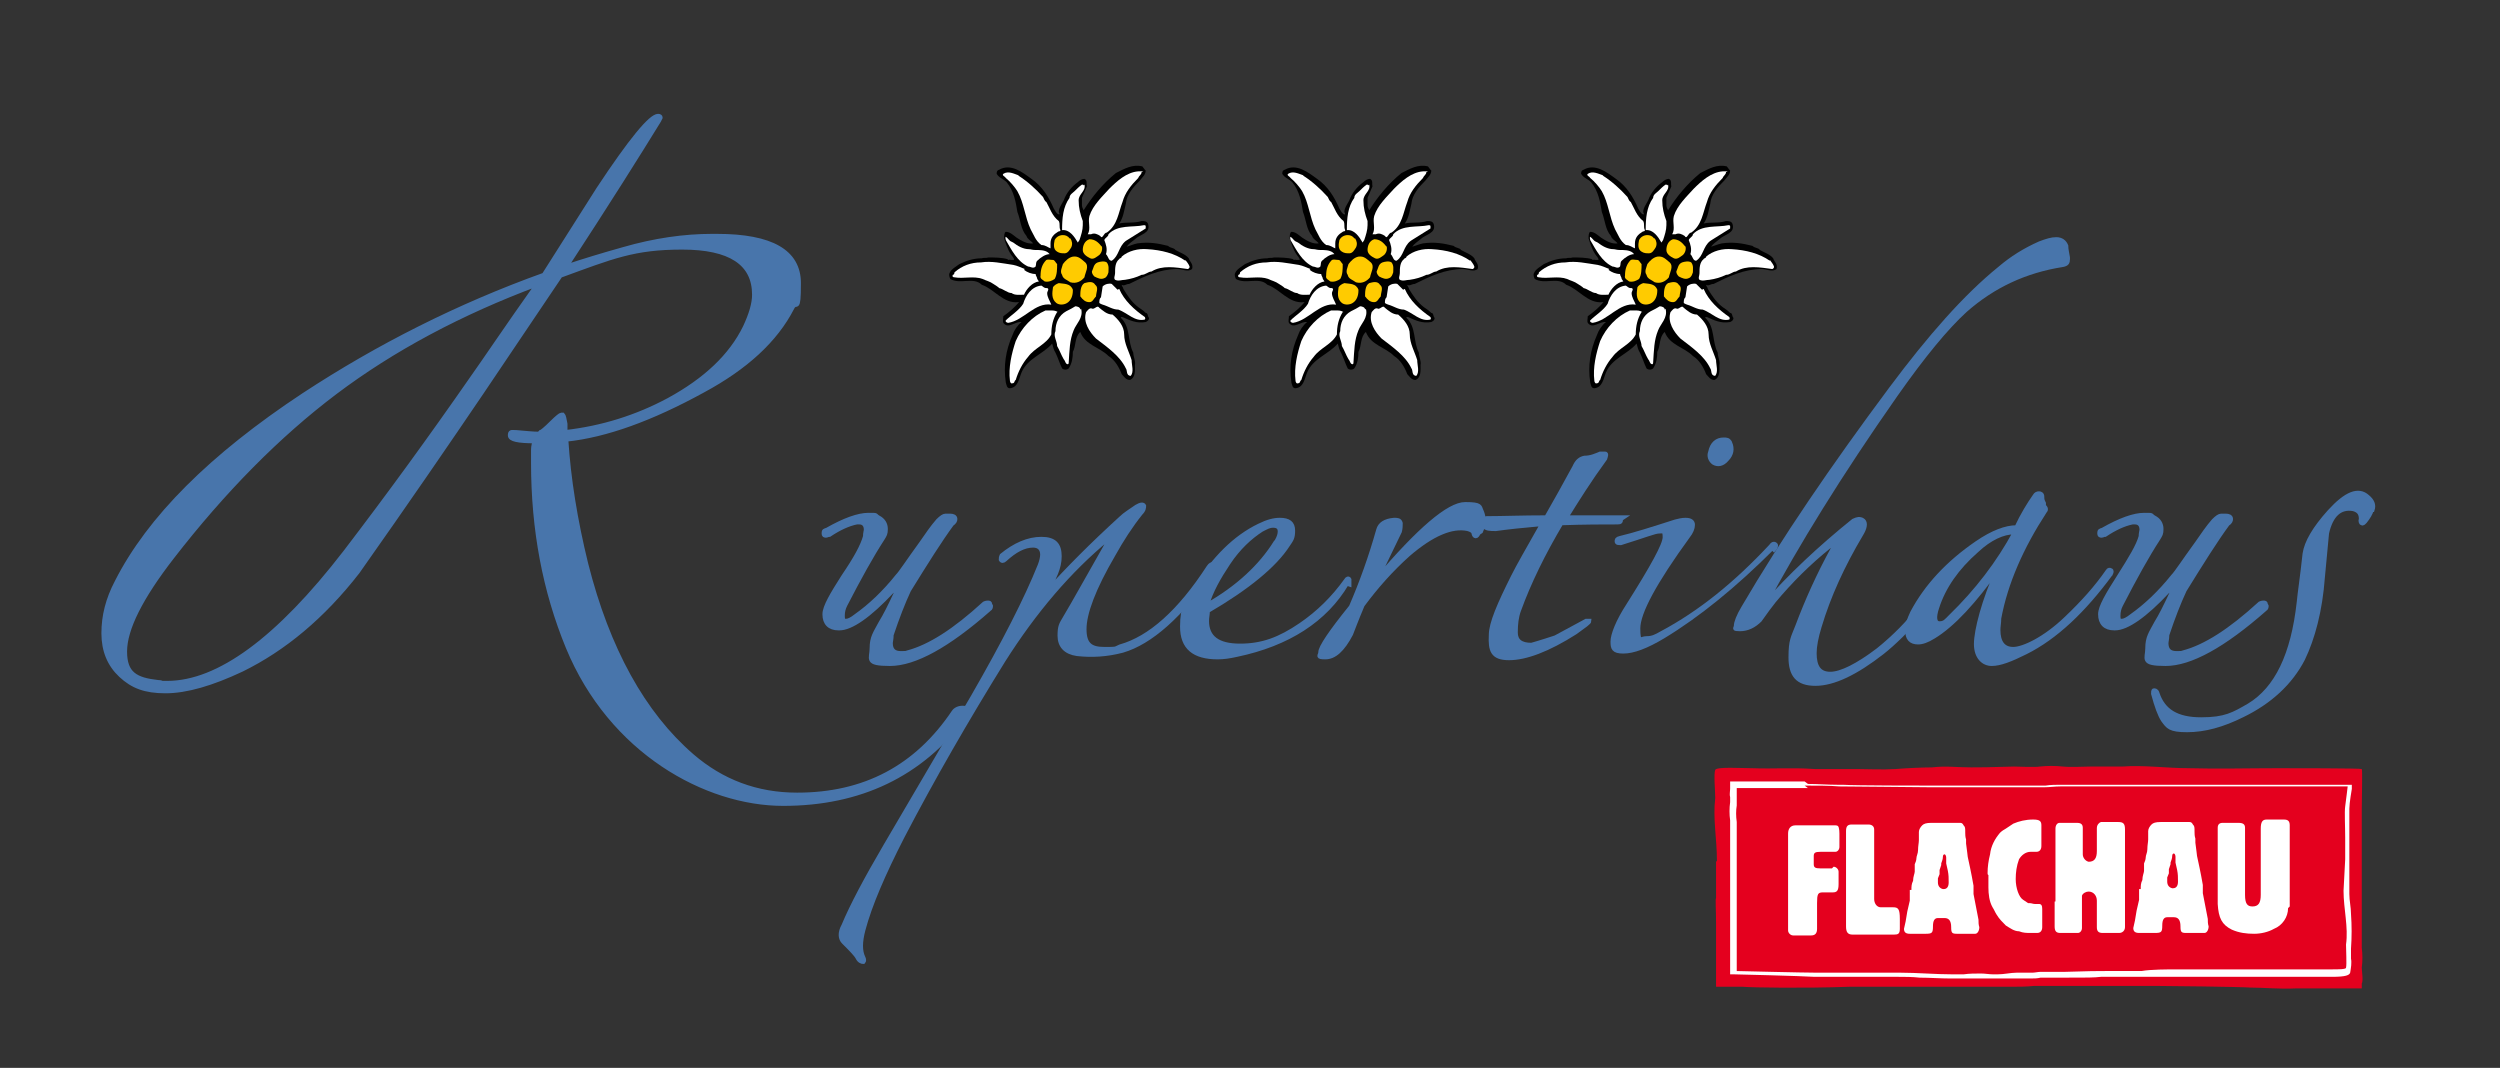 <?xml version="1.0" encoding="UTF-8"?>
<svg id="Ebene_1" data-name="Ebene 1" xmlns="http://www.w3.org/2000/svg" version="1.1" viewBox="0 0 302 129">
  <rect x="0" y="0" width="302" height="129" fill="#333333" stroke="none"/>
  <defs>
    <style>
      .cls-1 {
        fill: #000;
      }

      .cls-1, .cls-2, .cls-3, .cls-4 {
        stroke-width: 0px;
      }

      .cls-5 {
        fill: #4875ab;
        stroke: #4875ab;
        stroke-miterlimit: 10;
        stroke-width: .5px;
      }

      .cls-2 {
        fill: #ffcb00;
      }

      .cls-3 {
        fill: #e4001e;
        fill-rule: evenodd;
      }

      .cls-4 {
        fill: #fff;
      }
    </style>
  </defs>
  <g>
    <path class="cls-5" d="M116.8,85.9c0,.2-.1.4-.3.7-5.3,7-12.6,10.5-21.9,10.5s-20.8-6.3-26-18.9c-2.8-6.8-4.2-14.2-4.2-22.3v-1.4c0-.3,0-.7.2-1.2-2,0-3-.2-3-.7s.2-.4.6-.4h.1c1.2.1,2.1.2,2.8.2l.2-.2c.1,0,.6-.4,1.3-1.1.7-.7,1.1-1,1.2-1h.2c.1.1.2.5.3,1.1v1c4.4-.5,8.6-1.8,12.5-3.9,4.4-2.4,7.5-5.3,9.2-8.8.7-1.5,1.1-2.8,1.1-3.9,0-3.8-2.9-5.7-8.7-5.7s-8.4,1.1-14.7,3.4l-9.5,14.1c-4,5.9-9,13.2-15,21.7-4.2,5.4-8.9,9.3-14,11.8-3.6,1.7-6.7,2.6-9.2,2.6s-4-.6-5.4-1.9c-1.4-1.3-2.1-3-2.1-5.1s.5-4.1,1.6-6.2c3.9-7.7,11.4-15.2,22.6-22.6,9-5.9,18.7-10.8,29-14.5,2.2-3.5,4.4-6.9,6.6-10.4,3.9-5.9,6.3-8.8,7.2-8.8.2,0,.3.1.3.2l-.2.4c-2.4,3.9-6.1,9.8-11.2,17.6,2.1-.7,4.4-1.4,6.9-2.1,3.8-1.1,7.4-1.6,10.7-1.6h.6c6.6,0,9.9,1.9,9.9,5.7s-.3,2-.8,3c-2,3.9-5.6,7.2-10.8,10-6.2,3.4-11.7,5.4-16.5,5.9.3,4.7,1.1,9.7,2.4,15,2.6,10.3,6.9,18.1,12.8,23.2,3.6,3.1,7.8,4.7,12.7,4.7,8.1,0,14.4-3.3,18.9-10,.2-.3.6-.5,1.1-.5s.5.1.5.4ZM65,34.3c-9.4,3.5-17.6,7.9-24.5,13.1-6.9,5.2-13.5,11.9-19.7,19.9-3.8,4.9-5.7,8.7-5.7,11.4s1.3,3.4,4,3.7c.1,0,.3,0,.5.1h.6c6.2,0,13.4-5.3,21.5-15.8,5.2-6.8,10.3-13.8,15.3-21,1.5-2.1,4.1-6,8-11.5Z"/>
    <path class="cls-5" d="M119.7,73.2c0,.1,0,.3-.2.4-5,4.4-9,6.6-12,6.6s-2.2-.6-2.2-1.9.4-1.8,1.1-3.1c.5-.8,1.1-2,1.8-3.5,0,0,0,0,0-.3,0,0,0-.1-.1-.1s-.1,0-.3.1c-2.8,3-5,4.5-6.4,4.5h-.1c-1.1,0-1.7-.6-1.7-1.7h0c0-.9.9-2.4,2.3-4.6,1.5-2.2,2.3-3.7,2.6-4.8,0-.4.1-.7.1-.8,0-.6-.3-.9-.8-.9h-.1c0,0-.2,0-.2,0-1,.2-2.1.7-3.3,1.5-.2,0-.3.1-.4.1-.2,0-.3,0-.3-.3s.1-.3.4-.4c2.1-1.2,3.8-1.8,5-1.8s.7,0,1.2.3c.6.3.9.8.9,1.4s-.1.7-.4,1.2c-1.3,2-2.8,4.7-4.5,8-.2.4-.3.8-.3,1.3s.1.6.4.6.7-.2,1.2-.6c1.7-1.2,3.4-2.8,5-4.8.4-.4,1.3-1.8,2.9-4,.7-1,1.3-1.9,2-2.7.4-.4.7-.6.9-.6h.6c.3,0,.6.1.6.4,0,.2-.1.4-.4.6-1.4,1.9-3.1,4.6-5.2,8-.7,1.5-1.4,3.3-2.1,5.4,0,.5-.1.8-.1,1,0,.8.4,1.2,1.2,1.2s.5,0,.9-.1c2.6-.7,5.6-2.6,9.2-5.9,0,0,.2-.1.4-.1s.3,0,.3.2Z"/>
    <path class="cls-5" d="M146.5,68.9c-3.9,5.5-7.5,8.7-10.9,9.7-1.9.5-3.7.6-5.5.4-1.4-.2-2.1-1-2.1-2.2s.2-1.4.6-2.1c1.2-2,2.9-5.1,5.3-9.3,0-.1.1-.3.1-.4h0c0,0-.2.1-.2.1-4.6,3.8-8.8,8.7-12.6,14.7-4.4,7.1-8.5,14.2-12.2,21.3-2.3,4.5-3.9,8.2-4.7,11.2-.4,1.5-.4,2.6,0,3.4.1.2.1.4,0,.5-.2,0-.5-.1-.7-.5-.2-.4-.8-1-1.7-1.9-.4-.4-.5-1.1,0-2,1-2.4,2.7-5.6,5.1-9.7l10.5-17.9c3.8-6.6,6.5-11.9,8.1-15.9.2-.5.3-1,.3-1.3,0-.7-.4-1.1-1.1-1.1-1.1,0-2.2.6-3.4,1.7-.2.2-.4.2-.5,0,0-.1,0-.3.1-.5,1.6-1.3,3.2-2,4.8-2s2.2.7,2.2,2.1-.6,2.6-1.7,4.5c0,0,0,0,0,0,2.7-3,5.7-6,9.1-9.1.5-.5,1.2-.9,1.9-1.4.5-.3.8-.3.9-.1,0,.2,0,.5-.4.9-1.2,1.5-2.3,3.2-3.3,5-2.4,4.1-3.5,7.1-3.5,9s.8,2.4,2.4,2.4,1.2,0,1.9-.3c3.6-1,7.2-4.2,10.7-9.6.2-.3.4-.4.5-.3.1.1.1.4,0,.6Z"/>
    <path class="cls-5" d="M162.7,70.5c-2.6,4.4-7.1,7.3-13.3,8.6-.9.2-1.6.3-2.3.3-2.9,0-4.3-1.2-4.3-3.7s.6-3,1.7-4.8c2.2-3.5,4.7-6,7.6-7.4,1-.5,1.8-.7,2.5-.7,1.1,0,1.6.4,1.6,1.3s-.2,1.1-.6,1.7c-1.6,2.5-4.9,5.2-9.7,8,0,.4-.1.8-.1,1.2,0,2,1.3,3,4,3s4.8-.8,7.3-2.5c2.2-1.5,4-3.3,5.5-5.4.1-.2.3-.3.4-.1,0,.2,0,.4,0,.6ZM154.2,65.4c.3-.5.4-.9.4-1.2,0-.5-.3-.7-.8-.7s-.8.2-1.4.5c-1.4.9-2.8,2.2-4,4s-2.1,3.4-2.6,5.1c3.7-2.1,6.5-4.7,8.3-7.6Z"/>
    <path class="cls-5" d="M178.6,64.4c-.2.5-.5.5-.6,0,0-.2-.3-.4-.7-.5-1.9-.4-4.3.6-7.2,3.1-2,1.8-3.8,3.8-5.5,6.1-.8,1.9-1.2,3-1.4,3.5-1,1.9-2,2.8-3.1,2.8s-.6-.2-.6-.6c0-.6,1.2-2.4,3.7-5.5,1.3-3,2.4-6.1,3.3-9.3.2-.7.8-1.1,1.9-1.2.4,0,.7,0,.8.4,0,.3,0,.6-.1,1-.2.4-1.1,2.3-2.8,5.8,5.1-6,8.7-9.1,10.7-9.1s1.7.3,2,.9c.3.7.3,1.5-.1,2.4Z"/>
    <path class="cls-5" d="M195.8,62.7c0,.3,0,.4-.4.4-1.7,0-4,0-6.8.1-2.2,3.7-3.9,7.2-5.1,10.5-.3.8-.4,1.7-.4,2.7s.6,1.5,1.9,1.5c0,0,1.1-.3,2.9-.9,1.1-.6,2.4-1.3,3.7-2,.2,0,.3,0,.4,0,0,.2-.6.6-1.7,1.4-3.3,2.1-6,3.1-8,3.1s-2.3-.9-2.2-2.8c0-1.4,1-3.7,2.7-7.1.6-1.2,1.8-3.3,3.5-6.3-2.3.2-4.2.4-5.6.6-.7,0-1.2,0-1.5-.4-.5-.5-.4-.8.4-.9,1.9,0,4.3-.1,7.2-.1,1.1-1.9,2.2-3.9,3.4-6.1.3-.7.7-1,1.2-1.1.8,0,1.4-.3,1.9-.5.2,0,.4,0,.6,0s.1.3,0,.6c-1.9,2.6-3.4,5-4.7,7.1h6.5c.2,0,.4,0,.4,0Z"/>
    <path class="cls-5" d="M214.1,66.2c-4.5,4.5-8.9,8.1-13.2,10.7-2,1.2-3.6,1.8-4.8,1.8s-1.3-.4-1.3-1.2.6-2.4,1.9-4.4c2.9-4.6,4.4-7.3,4.4-8.2s-.2-.7-.7-.7-1.7.5-4.6,1.4c-.3,0-.5,0-.5-.2,0-.2,0-.3.4-.4,1.7-.4,3.9-1.1,6.7-2,.4-.1.8-.2,1.2-.2.6,0,.9.2.9.6s-.2.9-.6,1.4c-4,5.5-6,9.2-6,11.1s.3,1.2,1,1.2,1.1-.2,1.8-.6c4.7-2.5,9-6,13.2-10.5.2-.3.4-.4.6-.2.1.1,0,.4-.2.6ZM209,53.5c.3.7.2,1.4-.4,2-.5.6-1.1.7-1.6.4-.4-.3-.6-.8-.4-1.3.2-1,.8-1.5,1.6-1.5.4,0,.6,0,.8.4Z"/>
    <path class="cls-5" d="M249.8,31.3c0,.4-.1.6-.6.7-4.5.7-8.4,2.5-11.8,5.5-2.3,2.1-5.1,5.5-8.4,10.2-6.8,9.7-12,18.2-15.8,25.3,3-3.4,6.6-6.8,10.7-10.1.2-.1.5-.2.6-.2s.4,0,.6.2c.3.3.2.9-.3,1.7-2.2,3.7-3.9,7.4-5,11.1-.4,1.3-.6,2.4-.6,3.2,0,1.7.6,2.5,1.9,2.5s3.3-1,5.8-2.9c2.1-1.7,3.6-3.3,4.8-4.8.2-.3.4-.4.6-.2.1.1,0,.4-.1.6-1.8,2-3.4,3.6-4.8,4.7-3.2,2.5-5.9,3.8-8.1,3.8s-3-1.1-3-3.2.3-2.4.8-3.7c1.2-3.2,2.6-6.3,4.3-9.4,0-.2.1-.3,0-.4,0,0-.2,0-.4.1-2.5,2-4.7,4.2-6.7,6.6-.4.5-1,1.3-1.7,2.3-.7.7-1.5,1.1-2.4,1.1s-.5-.1-.5-.4c0-.4.3-1.2.9-2.2,4.8-8.2,10.8-17,17.8-26.4,4.7-6.3,9-11.2,13.2-14.6,1.4-1.2,3-2.2,4.8-3,.8-.3,1.4-.5,2-.5s1,.3,1.2.8c0,.4.1.8.2,1.4Z"/>
    <path class="cls-5" d="M255,69.3c-3.3,4.5-6.7,7.7-10.3,9.5-1.8.9-3.1,1.4-4.1,1.4s-1.9-.8-1.9-2.4.9-5.2,2.7-9.2c-2.9,4.1-5.5,6.9-7.8,8.3-.8.5-1.4.7-1.9.7-.9,0-1.3-.5-1.3-1.4s.2-1.3.6-2.2c1.7-3.2,4.3-6,7.8-8.4,1.9-1.3,3.5-1.9,4.8-1.9.7-1.5,1.5-2.8,2.2-3.8.1-.2.3-.3.5-.3s.4.1.4.4,0,.4.2.8v.3c.3.3.3.5.1.7-2.8,4.3-4.7,8.6-5.5,12.9,0,.5-.1,1-.1,1.4,0,1.5.6,2.3,1.8,2.3s3.8-1.2,6.4-3.7c2-1.9,3.7-3.8,5-5.7.1-.2.3-.2.4-.1.1,0,.1.2,0,.4ZM243.3,64.3c-1.3,0-2.9.7-4.5,2.2-2.4,2.1-4,4.4-4.8,6.9-.4,1.2-.3,1.9.3,1.9s.8-.3,1.3-.8c3.2-3.1,5.8-6.5,7.8-10.2Z"/>
    <path class="cls-5" d="M273.8,73.2c0,.1,0,.3-.2.4-5,4.4-9,6.6-12,6.6s-2.2-.6-2.2-1.9.4-1.8,1.1-3.1c.5-.8,1.1-2,1.8-3.5,0,0,0,0,0-.3,0,0,0-.1-.1-.1s-.1,0-.3.1c-2.8,3-5,4.5-6.4,4.5h-.1c-1.1,0-1.7-.6-1.7-1.7h0c0-.9.9-2.4,2.3-4.6s2.3-3.7,2.6-4.8c0-.4.1-.7.1-.8,0-.6-.3-.9-.8-.9h-.1c0,0-.2,0-.2,0-1,.2-2.1.7-3.3,1.5-.2,0-.3.1-.4.1-.2,0-.3,0-.3-.3s.1-.3.4-.4c2.1-1.2,3.8-1.8,5-1.8s.7,0,1.2.3c.6.3.9.8.9,1.4s-.1.7-.4,1.2c-1.3,2-2.8,4.7-4.5,8-.2.4-.3.8-.3,1.3s.1.6.4.6.7-.2,1.2-.6c1.7-1.2,3.4-2.8,5-4.8.4-.4,1.3-1.8,2.9-4,.7-1,1.3-1.9,2-2.7.4-.4.7-.6.9-.6h.6c.3,0,.6.1.6.4,0,.2-.1.4-.4.6-1.4,1.9-3.1,4.6-5.2,8-.7,1.5-1.4,3.3-2.1,5.4,0,.5-.1.8-.1,1,0,.8.4,1.2,1.2,1.2s.5,0,.9-.1c2.6-.7,5.6-2.6,9.2-5.9,0,0,.2-.1.4-.1s.3,0,.3.2Z"/>
    <path class="cls-5" d="M286.5,61.6c-.1.4-.4.9-.8,1.4-.2.2-.3.3-.4.2-.1,0-.2-.3-.1-.5,0-.6-.2-1-.9-1.2-1.6-.3-2.7.7-3.2,2.9,0,.2-.2,1.9-.5,5.3-.3,4.1-1.2,7.4-2.4,9.9-1.5,2.9-4,5.2-7.3,6.8-2.4,1.2-4.6,1.8-6.7,1.8s-2.3-.4-2.9-1.2c-.4-.6-.8-1.7-1.2-3.2,0-.2,0-.4.1-.4.1,0,.3,0,.4.3.7,2.2,2.4,3.2,5.3,3.2s3.9-.6,5.8-1.7c3.3-2,5.3-6.1,6-12.5.1-1.1.4-3,.7-5.8.2-1.4,1.2-3.1,3-5.1,2-2.2,3.5-2.8,4.6-1.8.6.5.8,1,.6,1.6Z"/>
  </g>
  <g>
    <path class="cls-1" d="M138.4,20.6c0,.5-.4.8-.7,1.2-.8.8-1.6,1.7-1.7,2.8-.2.8-.3,1.7-.8,2.4.8-.2,1.8,0,2.7-.3.3,0,.7,0,.8.4.3,1.1-1,1.2-1.6,1.8-.4.3-.8.6-1,.9.4-.1.8-.3,1.3-.4,1.4-.2,2.5,0,3.7.3.3.3.7.2.9.5.5.3,1.2.5,1.6,1,.1.4.6.7.4,1.3-.5.4-1.2,0-1.8,0-2.1,0-4,.9-5.8,1.8-.4,0-.6.3-.9.1,0,.2.2.3.2.5.5.8,1,1.6,1.8,2.2.3.2.6.4.9.7.3,0,.2.4.4.6,0,.3-.2.4-.4.5-1.1.2-1.9-.2-2.8-.6h-.2s0,.1,0,.1c1.2,1.1.8,2.9,1.5,4.2,0,.5.3,1,.2,1.5,0,.6.1,1.5-.6,1.8-.5,0-.7-.4-1-.7-.3-.8-.8-1.7-1.6-2.2-1.1-1.1-2.8-1.3-3.4-2.9-.7.6-.5,1.7-.9,2.4,0,.7-.1,1.4-.5,2-.2.2-.6.2-.8,0-.3-.6-.5-1.3-.8-1.9-.2-.3-.3-.7-.4-1.1-1.1,1.3-3,1.8-3.7,3.5-.3.7-.4,1.8-1.4,1.9-.4,0-.4-.4-.5-.7-.3-2,0-3.9.8-5.7.2-.6.6-1.2,1.1-1.6h0c-.8-.1-1.6.9-2.2.1-.1-.2,0-.5,0-.8.7-.5,1.3-1,1.9-1.7h-.1c-1.8.2-2.9-1.6-4.4-2.1-1-1-2.6,0-3.8-.7-.1-.2-.2-.5-.1-.7.2-.5.8-.8,1.2-1.1.8-.4,1.7-.7,2.7-.7.2-.1.5,0,.8-.1.7,0,1.6,0,2.3.2.1.2.2,0,.4.1.1,0,.2,0,.4,0,0-.3-.3-.5-.4-.7-.4-.6-.6-1.3-.8-1.9,0-.3,0-.7.2-.8.5,0,.9.4,1.3.7.6.4,1.3.8,2,.7-.2-.3-.7-.5-.8-.9-.7-.8-.7-1.9-1.1-2.9-.2-1.2-.4-2.5-1.3-3.6-.4-.4-.9-.5-1.2-1,0-.2,0-.4.3-.5,1.4-.8,2.8.3,3.9,1.1,1.3.9,2.1,2.2,2.7,3.6.2.3.3.6.6.7.2,0,0-.2,0-.3,0-.5.4-1,.6-1.4.3-.9,1-1.7,1.7-2.2.2-.2.5-.4.8-.4.4.2.2.6.3.9-.2.5-.4.9-.6,1.4,0,.3,0,.6,0,.9,0,.2.1.4.2.6,1-1.6,2.3-3.2,3.9-4.5,1-.5,2-1.1,3.2-.8l.3.4Z"/>
    <path class="cls-4" d="M137.9,20.8c0,.3-.3.4-.4.7h0c-.9.9-1.6,1.8-1.9,2.9-.5,1.3-.6,2.8-1.9,3.7-.4,0-.5.9-.8.4-.3-.2-.7-.4-1.1-.2,0,0-.2,0-.4,0,.4-.7,0-1.4.2-2.2.4-1.3,1.6-2.4,2.4-3.3h0c.9-.9,2.1-2,3.5-2.1h.6Z"/>
    <path class="cls-4" d="M123,21.2c1.1.7,2.1,1.6,3,2.6.1.2.2.5.4.6.4.7.7,1.7,1.5,2.3.2.4,0,.7.2,1.1,0,.2-.2.1-.3.2-.5.3-.9.7-.9,1.4v.6c-.3-.1-.6-.4-1.1-.4-.7-.5-.9-1.2-1.3-1.9-.7-1.5-.8-3.2-1.6-4.6-.3-.5-.9-1.2-1.4-1.6-.1-.2-.5-.3-.3-.5.6-.4,1.3,0,1.9.2Z"/>
    <path class="cls-4" d="M131,22.3c.2.8-.7,1.1-.7,1.9,0,.9.2,1.7.5,2.5,0,.2,0,.3,0,.5,0,.6-.2,1.2-.4,1.8l-.2.3c-.4-.7-1-1.6-1.9-1.5,0-1.4.1-2.8.9-3.9,0-.4.4-.6.6-.8.3-.3.6-.6.9-.8.1,0,.2,0,.2.1Z"/>
    <path class="cls-4" d="M138.4,27.4v.2c-.8.5-1.6,1-2.4,1.5-.9.7-.8,1.8-1.7,2.4-.4,0-.4-.5-.7-.8.2-.6,0-1.2-.2-1.7.1-.3.5-.4.5-.7,1.1-1.2,2.9-.8,4.3-1.1,0,0,.2,0,.2.1Z"/>
    <path class="cls-4" d="M122.4,29.3c.5.4,1.2.8,1.9.8h0c.2,0,.4.1.8.1.5,0,1.1,0,1.5.3l.2.2c-.5,0-1.1.4-1.5.8-.2.2-.1.4-.2.7-.3.3-.6,0-.9,0-1.3-.6-2-2-2.7-3.2,0-.1-.1-.3,0-.4.3.2.4.5.7.6Z"/>
    <path class="cls-4" d="M143.2,31.4c.2.3.4.5.5.8,0,.1,0,.2-.2.3-1.5-.2-3.1-.5-4.4.3-.4,0-.7.4-1.2.4-.6.3-1.3.5-2,.6-.4,0-.8.2-1.2,0-.2-.2,0-.5,0-.8,0-.6,0-1.3.5-1.7,0-.1.3-.1.3-.3.8-.7,2-1,3.1-.9,1.7.1,3.3.5,4.6,1.4Z"/>
    <path class="cls-4" d="M123.7,32.6c.4.3.9.5,1.4.5,0,.2.2.4.2.6l.2.3c-.8.1-1.5.9-1.8,1.6-.5,0-1.1.1-1.5-.2-.5,0-1-.5-1.5-.6-.2-.2-.4-.3-.7-.5-.4-.3-.9-.4-1.3-.6-1.1-.4-2.3,0-3.4-.2-.2,0-.3-.1-.2-.3.1,0,.2-.1.2-.3.9-.8,2-1.2,3.2-1.2,1.3-.2,2.5.1,3.9.3.5.1.9.3,1.4.5Z"/>
    <path class="cls-4" d="M135.2,34.9c.6,1.4,1.8,2.5,3.1,3.4,0,0,.1.2,0,.3-1.2.3-2.1-.8-3.2-1.2-.7,0-1.2-.4-1.9-.6,0,0-.3-.1-.4-.2,0-.3,0-.5.2-.7l.2-1.3c.3-.3.8-.4,1.1-.3l.7.7Z"/>
    <g>
      <path class="cls-2" d="M129.3,28.8c.2.3.3.7.1,1.1-.2.3-.4.7-.8.7-.3,0-.6,0-.9-.2-.5-.3-.4-.9-.3-1.4.2-.4.6-.6,1-.6.3,0,.6.1.8.4Z"/>
      <path class="cls-2" d="M133.1,29.7c.1.4,0,.8-.3,1.1-.3.2-.7.6-1.1.4-.4-.2-.9-.5-.9-1,0-.5.2-1.1.8-1.3.7,0,1.1.4,1.5.9Z"/>
      <path class="cls-2" d="M131.1,31.7c.5.5,0,1.2-.1,1.8-.4.5-1,.8-1.7.6-.4-.3-.9-.4-1-.9-.3-.4,0-.9.1-1.3.3-.4.7-.8,1.2-.9.7-.1,1,.3,1.5.7Z"/>
      <path class="cls-2" d="M133.7,31.7c.3.4.2.8.2,1.2-.1.3-.2.6-.5.7-.4.2-.8,0-1.2-.2-.2-.2-.3-.4-.3-.6.2-.4.2-.9.7-1.1.3-.1.8-.2,1.1,0Z"/>
      <path class="cls-2" d="M127.7,31.9c0,.6,0,1.3-.3,1.8-.3.2-.7.4-1.2.3-.2-.2-.6-.3-.5-.7,0-.8.2-1.4.7-1.9.2-.1.5,0,.8,0,.2,0,.3.3.5.5Z"/>
      <path class="cls-2" d="M132.4,34.5c.3.3,0,.9,0,1.3-.3.3-.4.7-.8.7-.5,0-.8-.3-1.1-.7,0-.5,0-1.3.5-1.6.4-.1,1-.3,1.3.2Z"/>
      <path class="cls-2" d="M129.6,35.1c0,.6-.2,1.2-.7,1.5-.3.2-.9.3-1.3,0-.6-.5-.5-1.2-.4-1.9.1-.2.4-.4.7-.5.6.1,1.4,0,1.7.8Z"/>
    </g>
    <path class="cls-4" d="M126.5,34.8c.3.1,0,.4,0,.6,0,.5.3.9.5,1.4-2-.3-3.3,1.9-5.2,2.2-.1,0-.4-.1-.3-.3.6-.6,1.6-1.2,2.1-2,.3-1,1-2.1,2.2-2.2.2.1.3.3.6.3Z"/>
    <path class="cls-4" d="M130.6,37.3c.3,1.1-.6,1.8-.9,2.6-.5,1.2-.5,2.4-.6,3.9,0,0,0,.2-.1.2-.3,0-.3-.4-.5-.6-.3-.5-.5-1.1-.8-1.6,0-.6-.5-1.2-.2-1.8,0-1,.4-1.9,1.3-2.4.4-.2.8-.4,1.1-.6.2,0,.6.1.6.4Z"/>
    <path class="cls-4" d="M132.7,37.1c.5.4,1,.9,1.7.9.7.6,1.4,1.4,1.4,2.4,0,1.1.6,2.1.9,3.1,0,.6.3,1.4-.1,1.9-.6,0-.4-.7-.6-.9-.7-1.5-2.3-2.6-3.6-3.6-.8-.8-1.6-2-1.2-3.2.2-.2.4-.6.8-.4.3,0,.6-.5.8-.1Z"/>
    <path class="cls-4" d="M127.7,37.7c-.5.8-.7,1.7-.7,2.7-.6,1.2-2,1.6-2.8,2.7-.7.8-1.2,1.8-1.5,2.8-.2.1-.1.4-.4.4-.2.1-.3-.2-.3-.3-.2-1.6.2-3.3.7-4.8.7-1.6,2-3,3.6-3.7h.5c.4,0,.7,0,1,.2Z"/>
  </g>
  <g>
    <path class="cls-1" d="M172.9,20.6c0,.5-.4.8-.7,1.2-.8.8-1.6,1.7-1.7,2.8-.2.8-.3,1.7-.8,2.4.8-.2,1.8,0,2.7-.3.3,0,.7,0,.8.4.3,1.1-1,1.2-1.6,1.8-.4.3-.8.6-1,.9.4-.1.8-.3,1.3-.4,1.4-.2,2.5,0,3.7.3.3.3.7.2.9.5.5.3,1.2.5,1.6,1,.1.4.6.7.4,1.3-.5.4-1.2,0-1.8,0-2.1,0-4,.9-5.8,1.8-.4,0-.6.3-.9.1,0,.2.2.3.2.5.5.8,1,1.6,1.8,2.2.3.2.6.4.9.7.3,0,.2.4.4.6,0,.3-.2.4-.4.5-1.1.2-1.9-.2-2.8-.6h-.2s0,.1,0,.1c1.2,1.1.8,2.9,1.5,4.2,0,.5.3,1,.2,1.5,0,.6.1,1.5-.6,1.8-.5,0-.7-.4-1-.7-.3-.8-.8-1.7-1.6-2.2-1.1-1.1-2.8-1.3-3.4-2.9-.7.6-.5,1.7-.9,2.4,0,.7-.1,1.4-.5,2-.2.2-.6.2-.8,0-.3-.6-.5-1.3-.8-1.9-.2-.3-.3-.7-.4-1.1-1.1,1.3-3,1.8-3.7,3.5-.3.7-.4,1.8-1.4,1.9-.4,0-.4-.4-.5-.7-.3-2,0-3.9.8-5.7.2-.6.6-1.2,1.1-1.6h0c-.8-.1-1.6.9-2.2.1-.1-.2,0-.5,0-.8.7-.5,1.3-1,1.9-1.7h-.1c-1.8.2-2.9-1.6-4.4-2.1-1-1-2.6,0-3.8-.7-.1-.2-.2-.5-.1-.7.2-.5.8-.8,1.2-1.1.8-.4,1.7-.7,2.7-.7.2-.1.5,0,.8-.1.7,0,1.6,0,2.3.2.1.2.2,0,.4.1.1,0,.2,0,.4,0,0-.3-.3-.5-.4-.7-.4-.6-.6-1.3-.8-1.9,0-.3,0-.7.2-.8.5,0,.9.4,1.3.7.6.4,1.3.8,2,.7-.2-.3-.7-.5-.8-.9-.7-.8-.7-1.9-1.1-2.9-.2-1.2-.4-2.5-1.3-3.6-.4-.4-.9-.5-1.2-1,0-.2,0-.4.3-.5,1.4-.8,2.8.3,3.9,1.1,1.3.9,2.1,2.2,2.7,3.6.2.3.3.6.6.7.2,0,0-.2,0-.3,0-.5.4-1,.6-1.4.3-.9,1-1.7,1.7-2.2.2-.2.5-.4.8-.4.4.2.2.6.3.9-.2.5-.4.9-.6,1.4,0,.3,0,.6,0,.9,0,.2.1.4.2.6,1-1.6,2.3-3.2,3.9-4.5,1-.5,2-1.1,3.2-.8l.3.4Z"/>
    <path class="cls-4" d="M172.3,20.8c0,.3-.3.4-.4.7h0c-.9.9-1.6,1.8-1.9,2.9-.5,1.3-.6,2.8-1.9,3.7-.4,0-.5.9-.8.4-.3-.2-.7-.4-1.1-.2,0,0-.2,0-.4,0,.4-.7,0-1.4.2-2.2.4-1.3,1.6-2.4,2.4-3.3h0c.9-.9,2.1-2,3.5-2.1h.6Z"/>
    <path class="cls-4" d="M157.4,21.2c1.1.7,2.1,1.6,3,2.6.1.2.2.5.4.6.4.7.7,1.7,1.5,2.3.2.4,0,.7.2,1.1,0,.2-.2.1-.3.2-.5.3-.9.7-.9,1.4v.6c-.3-.1-.6-.4-1.1-.4-.7-.5-.9-1.2-1.3-1.9-.7-1.5-.8-3.2-1.6-4.6-.3-.5-.9-1.2-1.4-1.6-.1-.2-.5-.3-.3-.5.6-.4,1.3,0,1.9.2Z"/>
    <path class="cls-4" d="M165.4,22.3c.2.8-.7,1.1-.7,1.9,0,.9.2,1.7.5,2.5,0,.2,0,.3,0,.5,0,.6-.2,1.2-.4,1.8l-.2.3c-.4-.7-1-1.6-1.9-1.5,0-1.4.1-2.8.9-3.9,0-.4.4-.6.6-.8.3-.3.6-.6.9-.8.1,0,.2,0,.2.1Z"/>
    <path class="cls-4" d="M172.8,27.4v.2c-.8.5-1.6,1-2.4,1.5-.9.7-.8,1.8-1.7,2.4-.4,0-.4-.5-.7-.8.2-.6,0-1.2-.2-1.7.1-.3.5-.4.5-.7,1.1-1.2,2.9-.8,4.3-1.1,0,0,.2,0,.2.1Z"/>
    <path class="cls-4" d="M156.8,29.3c.5.4,1.2.8,1.9.8h0c.2,0,.4.1.8.1.5,0,1.1,0,1.5.3l.2.2c-.5,0-1.1.4-1.5.8-.2.2-.1.4-.2.7-.3.3-.6,0-.9,0-1.3-.6-2-2-2.7-3.2,0-.1-.1-.3,0-.4.3.2.4.5.7.6Z"/>
    <path class="cls-4" d="M177.6,31.4c.2.3.4.5.5.8,0,.1,0,.2-.2.3-1.5-.2-3.1-.5-4.4.3-.4,0-.7.4-1.2.4-.6.3-1.3.5-2,.6-.4,0-.8.2-1.2,0-.2-.2,0-.5,0-.8,0-.6,0-1.3.5-1.7,0-.1.3-.1.3-.3.8-.7,2-1,3.1-.9,1.7.1,3.3.5,4.6,1.4Z"/>
    <path class="cls-4" d="M158.2,32.6c.4.3.9.5,1.4.5,0,.2.2.4.2.6l.2.3c-.8.1-1.5.9-1.8,1.6-.5,0-1.1.1-1.5-.2-.5,0-1-.5-1.5-.6-.2-.2-.4-.3-.7-.5-.4-.3-.9-.4-1.3-.6-1.1-.4-2.3,0-3.4-.2-.2,0-.3-.1-.2-.3.1,0,.2-.1.2-.3.9-.8,2-1.2,3.2-1.2,1.3-.2,2.5.1,3.9.3.5.1.9.3,1.4.5Z"/>
    <path class="cls-4" d="M169.7,34.9c.6,1.4,1.8,2.5,3.1,3.4,0,0,.1.2,0,.3-1.2.3-2.1-.8-3.2-1.2-.7,0-1.2-.4-1.9-.6,0,0-.3-.1-.4-.2,0-.3,0-.5.2-.7l.2-1.3c.3-.3.8-.4,1.1-.3l.7.7Z"/>
    <g>
      <path class="cls-2" d="M163.7,28.8c.2.3.3.7.1,1.1-.2.3-.4.7-.8.7-.3,0-.6,0-.9-.2-.5-.3-.4-.9-.3-1.4.2-.4.6-.6,1-.6.3,0,.6.1.8.4Z"/>
      <path class="cls-2" d="M167.5,29.7c.1.4,0,.8-.3,1.1-.3.2-.7.6-1.1.4-.4-.2-.9-.5-.9-1,0-.5.2-1.1.8-1.3.7,0,1.1.4,1.5.9Z"/>
      <path class="cls-2" d="M165.6,31.7c.5.5,0,1.2-.1,1.8-.4.5-1,.8-1.7.6-.4-.3-.9-.4-1-.9-.3-.4,0-.9.1-1.3.3-.4.7-.8,1.2-.9.7-.1,1,.3,1.5.7Z"/>
      <path class="cls-2" d="M168.1,31.7c.3.4.2.8.2,1.2-.1.3-.2.6-.5.7-.4.2-.8,0-1.2-.2-.2-.2-.3-.4-.3-.6.2-.4.2-.9.7-1.1.3-.1.8-.2,1.1,0Z"/>
      <path class="cls-2" d="M162.2,31.9c0,.6,0,1.3-.3,1.8-.3.2-.7.4-1.2.3-.2-.2-.6-.3-.5-.7,0-.8.2-1.4.7-1.9.2-.1.5,0,.8,0,.2,0,.3.3.5.5Z"/>
      <path class="cls-2" d="M166.8,34.5c.3.3,0,.9,0,1.3-.3.3-.4.7-.8.7-.5,0-.8-.3-1.1-.7,0-.5,0-1.3.5-1.6.4-.1,1-.3,1.3.2Z"/>
      <path class="cls-2" d="M164.1,35.1c0,.6-.2,1.2-.7,1.5-.3.2-.9.3-1.3,0-.6-.5-.5-1.2-.4-1.9.1-.2.4-.4.7-.5.6.1,1.4,0,1.7.8Z"/>
    </g>
    <path class="cls-4" d="M160.9,34.8c.3.1,0,.4,0,.6,0,.5.3.9.5,1.4-2-.3-3.3,1.9-5.2,2.2-.1,0-.4-.1-.3-.3.6-.6,1.6-1.2,2.1-2,.3-1,1-2.1,2.2-2.2.2.1.3.3.6.3Z"/>
    <path class="cls-4" d="M165,37.3c.3,1.1-.6,1.8-.9,2.6-.5,1.2-.5,2.4-.6,3.9,0,0,0,.2-.1.2-.3,0-.3-.4-.5-.6-.3-.5-.5-1.1-.8-1.6,0-.6-.5-1.2-.2-1.8,0-1,.4-1.9,1.3-2.4.4-.2.8-.4,1.1-.6.2,0,.6.1.6.4Z"/>
    <path class="cls-4" d="M167.2,37.1c.5.4,1,.9,1.7.9.7.6,1.4,1.4,1.4,2.4,0,1.1.6,2.1.9,3.1,0,.6.3,1.4-.1,1.9-.6,0-.4-.7-.6-.9-.7-1.5-2.3-2.6-3.6-3.6-.8-.8-1.6-2-1.2-3.2.2-.2.4-.6.8-.4.3,0,.6-.5.8-.1Z"/>
    <path class="cls-4" d="M162.2,37.7c-.5.8-.7,1.7-.7,2.7-.6,1.2-2,1.6-2.8,2.7-.7.8-1.2,1.8-1.5,2.8-.2.1-.1.4-.4.4-.2.1-.3-.2-.3-.3-.2-1.6.2-3.3.7-4.8.7-1.6,2-3,3.6-3.7h.5c.4,0,.7,0,1,.2Z"/>
  </g>
  <g>
    <path class="cls-1" d="M209,20.6c0,.5-.4.8-.7,1.2-.8.8-1.6,1.7-1.7,2.8-.2.8-.3,1.7-.8,2.4.8-.2,1.8,0,2.7-.3.3,0,.7,0,.8.4.3,1.1-1,1.2-1.6,1.8-.4.3-.8.6-1,.9.4-.1.8-.3,1.3-.4,1.4-.2,2.5,0,3.7.3.3.3.7.2.9.5.5.3,1.2.5,1.6,1,.1.4.6.7.4,1.3-.5.4-1.2,0-1.8,0-2.1,0-4,.9-5.8,1.8-.4,0-.6.3-.9.1,0,.2.2.3.2.5.5.8,1,1.6,1.8,2.2.3.2.6.4.9.7.3,0,.2.4.4.6,0,.3-.2.4-.4.5-1.1.2-1.9-.2-2.8-.6h-.2s0,.1,0,.1c1.2,1.1.8,2.9,1.5,4.2,0,.5.3,1,.2,1.5,0,.6.1,1.5-.6,1.8-.5,0-.7-.4-1-.7-.3-.8-.8-1.7-1.6-2.2-1.1-1.1-2.8-1.3-3.4-2.9-.7.6-.5,1.7-.9,2.4,0,.7-.1,1.4-.5,2-.2.2-.6.2-.8,0-.3-.6-.5-1.3-.8-1.9-.2-.3-.3-.7-.4-1.1-1.1,1.3-3,1.8-3.7,3.5-.3.7-.4,1.8-1.4,1.9-.4,0-.4-.4-.5-.7-.3-2,0-3.9.8-5.7.2-.6.6-1.2,1.1-1.6h0c-.8-.1-1.6.9-2.2.1-.1-.2,0-.5,0-.8.7-.5,1.3-1,1.9-1.7h-.1c-1.8.2-2.9-1.6-4.4-2.1-1-1-2.6,0-3.8-.7-.1-.2-.2-.5-.1-.7.2-.5.8-.8,1.2-1.1.8-.4,1.7-.7,2.7-.7.2-.1.5,0,.8-.1.7,0,1.6,0,2.3.2.1.2.2,0,.4.1.1,0,.2,0,.4,0,0-.3-.3-.5-.4-.7-.4-.6-.6-1.3-.8-1.9,0-.3,0-.7.2-.8.5,0,.9.4,1.3.7.6.4,1.3.8,2,.7-.2-.3-.7-.5-.8-.9-.7-.8-.7-1.9-1.1-2.9-.2-1.2-.4-2.5-1.3-3.6-.4-.4-.9-.5-1.2-1,0-.2,0-.4.3-.5,1.4-.8,2.8.3,3.9,1.1,1.3.9,2.1,2.2,2.7,3.6.2.3.3.6.6.7.2,0,0-.2,0-.3,0-.5.4-1,.6-1.4.3-.9,1-1.7,1.7-2.2.2-.2.5-.4.8-.4.4.2.2.6.3.9-.2.5-.4.9-.6,1.4,0,.3,0,.6,0,.9,0,.2.1.4.2.6,1-1.6,2.3-3.2,3.9-4.5,1-.5,2-1.1,3.2-.8l.3.4Z"/>
    <path class="cls-4" d="M208.5,20.8c0,.3-.3.4-.4.7h0c-.9.9-1.6,1.8-1.9,2.9-.5,1.3-.6,2.8-1.9,3.7-.4,0-.5.9-.8.4-.3-.2-.7-.4-1.1-.2,0,0-.2,0-.4,0,.4-.7,0-1.4.2-2.2.4-1.3,1.6-2.4,2.4-3.3h0c.9-.9,2.1-2,3.5-2.1h.6Z"/>
    <path class="cls-4" d="M193.6,21.2c1.1.7,2.1,1.6,3,2.6.1.2.2.5.4.6.4.7.7,1.7,1.5,2.3.2.4,0,.7.2,1.1,0,.2-.2.1-.3.2-.5.3-.9.7-.9,1.4v.6c-.3-.1-.6-.4-1.1-.4-.7-.5-.9-1.2-1.3-1.9-.7-1.5-.8-3.2-1.6-4.6-.3-.5-.9-1.2-1.4-1.6-.1-.2-.5-.3-.3-.5.6-.4,1.3,0,1.9.2Z"/>
    <path class="cls-4" d="M201.5,22.3c.2.8-.7,1.1-.7,1.9,0,.9.2,1.7.5,2.5,0,.2,0,.3,0,.5,0,.6-.2,1.2-.4,1.8l-.2.3c-.4-.7-1-1.6-1.9-1.5,0-1.4.1-2.8.9-3.9,0-.4.4-.6.6-.8.3-.3.6-.6.9-.8.1,0,.2,0,.2.1Z"/>
    <path class="cls-4" d="M209,27.4v.2c-.8.5-1.6,1-2.4,1.5-.9.7-.8,1.8-1.7,2.4-.4,0-.4-.5-.7-.8.2-.6,0-1.2-.2-1.7.1-.3.5-.4.5-.7,1.1-1.2,2.9-.8,4.3-1.1,0,0,.2,0,.2.1Z"/>
    <path class="cls-4" d="M193,29.3c.5.4,1.2.8,1.9.8h0c.2,0,.4.1.8.1.5,0,1.1,0,1.5.3l.2.2c-.5,0-1.1.4-1.5.8-.2.2-.1.4-.2.7-.3.3-.6,0-.9,0-1.3-.6-2-2-2.7-3.2,0-.1-.1-.3,0-.4.3.2.4.5.7.6Z"/>
    <path class="cls-4" d="M213.8,31.4c.2.3.4.5.5.8,0,.1,0,.2-.2.3-1.5-.2-3.1-.5-4.4.3-.4,0-.7.4-1.2.4-.6.3-1.3.5-2,.6-.4,0-.8.2-1.2,0-.2-.2,0-.5,0-.8,0-.6,0-1.3.5-1.7,0-.1.3-.1.3-.3.8-.7,2-1,3.1-.9,1.7.1,3.3.5,4.6,1.4Z"/>
    <path class="cls-4" d="M194.3,32.6c.4.3.9.5,1.4.5,0,.2.2.4.2.6l.2.3c-.8.1-1.5.9-1.8,1.6-.5,0-1.1.1-1.5-.2-.5,0-1-.5-1.5-.6-.2-.2-.4-.3-.7-.5-.4-.3-.9-.4-1.3-.6-1.1-.4-2.3,0-3.4-.2-.2,0-.3-.1-.2-.3.1,0,.2-.1.2-.3.9-.8,2-1.2,3.2-1.2,1.3-.2,2.5.1,3.9.3.5.1.9.3,1.4.5Z"/>
    <path class="cls-4" d="M205.8,34.9c.6,1.4,1.8,2.5,3.1,3.4,0,0,.1.2,0,.3-1.2.3-2.1-.8-3.2-1.2-.7,0-1.2-.4-1.9-.6,0,0-.3-.1-.4-.2,0-.3,0-.5.2-.7l.2-1.3c.3-.3.8-.4,1.1-.3l.7.7Z"/>
    <g>
      <path class="cls-2" d="M199.9,28.8c.2.3.3.7.1,1.1-.2.3-.4.7-.8.7-.3,0-.6,0-.9-.2-.5-.3-.4-.9-.3-1.4.2-.4.6-.6,1-.6.3,0,.6.1.8.4Z"/>
      <path class="cls-2" d="M203.6,29.7c.1.4,0,.8-.3,1.1-.3.2-.7.6-1.1.4-.4-.2-.9-.5-.9-1,0-.5.2-1.1.8-1.3.7,0,1.1.4,1.5.9Z"/>
      <path class="cls-2" d="M201.7,31.7c.5.5,0,1.2-.1,1.8-.4.5-1,.8-1.7.6-.4-.3-.9-.4-1-.9-.3-.4,0-.9.1-1.3.3-.4.7-.8,1.2-.9.7-.1,1,.3,1.5.7Z"/>
      <path class="cls-2" d="M204.3,31.7c.3.4.2.8.2,1.2-.1.3-.2.6-.5.7-.4.2-.8,0-1.2-.2-.2-.2-.3-.4-.3-.6.2-.4.2-.9.7-1.1.3-.1.8-.2,1.1,0Z"/>
      <path class="cls-2" d="M198.3,31.9c0,.6,0,1.3-.3,1.8-.3.2-.7.4-1.2.3-.2-.2-.6-.3-.5-.7,0-.8.2-1.4.7-1.9.2-.1.5,0,.8,0,.2,0,.3.3.5.5Z"/>
      <path class="cls-2" d="M202.9,34.5c.3.3,0,.9,0,1.3-.3.3-.4.7-.8.7-.5,0-.8-.3-1.1-.7,0-.5,0-1.3.5-1.6.4-.1,1-.3,1.3.2Z"/>
      <path class="cls-2" d="M200.2,35.1c0,.6-.2,1.2-.7,1.5-.3.2-.9.3-1.3,0-.6-.5-.5-1.2-.4-1.9.1-.2.4-.4.7-.5.6.1,1.4,0,1.7.8Z"/>
    </g>
    <path class="cls-4" d="M197.1,34.8c.3.1,0,.4,0,.6,0,.5.3.9.5,1.4-2-.3-3.3,1.9-5.2,2.2-.1,0-.4-.1-.3-.3.6-.6,1.6-1.2,2.1-2,.3-1,1-2.1,2.2-2.2.2.1.3.3.6.3Z"/>
    <path class="cls-4" d="M201.2,37.3c.3,1.1-.6,1.8-.9,2.6-.5,1.2-.5,2.4-.6,3.9,0,0,0,.2-.1.2-.3,0-.3-.4-.5-.6-.3-.5-.5-1.1-.8-1.6,0-.6-.5-1.2-.2-1.8,0-1,.4-1.9,1.3-2.4.4-.2.8-.4,1.1-.6.2,0,.6.1.6.4Z"/>
    <path class="cls-4" d="M203.3,37.1c.5.4,1,.9,1.7.9.7.6,1.4,1.4,1.4,2.4,0,1.1.6,2.1.9,3.1,0,.6.3,1.4-.1,1.9-.6,0-.4-.7-.6-.9-.7-1.5-2.3-2.6-3.6-3.6-.8-.8-1.6-2-1.2-3.2.2-.2.4-.6.8-.4.3,0,.6-.5.8-.1Z"/>
    <path class="cls-4" d="M198.3,37.7c-.5.8-.7,1.7-.7,2.7-.6,1.2-2,1.6-2.8,2.7-.7.8-1.2,1.8-1.5,2.8-.2.1-.1.4-.4.4-.2.1-.3-.2-.3-.3-.2-1.6.2-3.3.7-4.8.7-1.6,2-3,3.6-3.7h.5c.4,0,.7,0,1,.2Z"/>
  </g>
  <g id="Gruppe_1314" data-name="Gruppe 1314">
    <path id="Pfad_13398" data-name="Pfad 13398" class="cls-3" d="M207.3,104v4.5c-.1,0,0,1.4,0,3.1,0,1.7,0,3.7,0,4.6s0,2.7,0,2.7v.3s.5,0,.5,0c0,0,2.5,0,2.7,0,1.2.1,7.4.2,12.9,0,1,0,1.9,0,2.9,0,.5,0,1.1,0,1.6,0,2.6,0,5.2,0,7.8,0,1.4,0,2.8,0,4.3,0,1,0,2,0,2.9,0,.9,0,1.9,0,2.8-.1.4,0,2.6,0,2.7,0,.4,0,.7,0,1,0,1.1,0,2.1,0,3.1,0,.4,0,.8,0,1.4,0,.4,0,.8,0,1.2,0,2.9,0,5.1,0,5.4,0,1.2,0,10,.1,11.4.2,1.5,0,3.6.2,5.4.1,2.6,0,8,0,8,0v-.6s0,0,0,0c.2-.3,0-1.5,0-1.9.1-.8.1-1.6,0-2.4v-3.1s0-2.6,0-5.5c0-3.1,0-6.6,0-8.1,0-1.5.1-4.8,0-4.9s-8.5-.1-10.2-.1c-3.5,0-7.2.1-10.7,0-2.6,0-5.5-.4-8-.2-1.4,0-2.5,0-3.9,0-.8,0-2.3.1-3.3,0-.9-.1-1.9-.1-2.8,0-.4.1-3,0-3.1,0-3.5.1-3.9.1-5.2.1-1.8,0-3-.2-4.7,0-1.1,0-3.3.1-4.4.2-1.6.1-3.5,0-4.8,0-1.6,0-3.4,0-5,0-2.9-.2-4.7,0-7.6-.1-1.2,0-4.2-.2-4.4.2-.2.5,0,2.6,0,3.4-.3,2.5.2,4.9.2,7.5,0,0,0,.2,0,.2Z"/>
    <path id="Pfad_13399" data-name="Pfad 13399" class="cls-4" d="M218,94.9c1.5,0,3,0,4.2.1,1.4,0,9.6.1,10.8.1h0c.3,0,1.6,0,3.6,0h1.5c.4,0,.7,0,1.1,0h.2c.5,0,.8,0,1.1,0,1,0,2,0,3,0,.3,0,.6,0,1,0h0c.2,0,1.1,0,1.7,0,.4,0,.7,0,.8,0,.6,0,1.2-.1,1.9-.1.3,0,.6,0,.8,0,.9,0,1.9,0,2.8,0,.5,0,1,0,1.5,0,.8,0,1.7,0,2.5,0,1.1,0,2.2,0,3.3,0,1.4,0,2.7,0,4.1,0,.5,0,1,0,1.5,0,.9,0,1.8,0,2.7,0,1.5,0,3,0,4.5,0,3.7,0,6.9,0,7.8,0,.2,0,3.2,0,3.2,0,0,0-.2,1.7-.3,2.4s0,2.4,0,3.8c0,1.4,0,2.6,0,2.6,0,0-.2,3.8-.2,3.8,0,2.2.6,4.4.3,6.5,0,.7.1,2.4,0,2.8,0,.2-.9.2-1.8.2-.9,0-1.8,0-2.3,0-.9,0-1.7,0-2.4,0-.8,0-1.6,0-2.5,0-.7,0-1.4,0-2.3,0-1,0-2,0-3,0s-1,0-1.5,0h-.2c-.8,0-1.8,0-2.8,0-.6,0-1.2,0-1.7,0-1,0-3.1,0-4.2.2-.4,0-.8,0-1.2,0-1.1,0-2,0-3.1,0h-.1c-1.2,0-1.6,0-4.9.1h0c-.1,0-1.2,0-2,0-.3,0-.6,0-.9,0-.3,0-.7.1-1,.1-.6,0-1.2,0-1.6,0-.1,0-.2,0-.3,0-.7,0-1.5.2-2.3.2-.2,0-.3,0-.5,0-.5,0-1-.1-1.5-.1-.7,0-1.4,0-2.1.1-.4,0-.8,0-1.3,0-2.1,0-4.3-.2-6.3-.2-.8,0-1.7,0-2.5,0-2.2,0-4.5,0-6.6,0h-1c-1.6,0-9.7-.2-9.7-.2,0,0,0-2.7,0-4,0-1.3,0-4.2,0-6.8,0-2.5,0-4.6,0-4.6v-2.6c-.1-.7-.1-1.4,0-2,0-.4,0-1.4,0-1.6h0s0-.5,0-.5c0,0,1.5,0,3.2,0,1.5,0,3.2,0,4.4,0,.3,0,.6,0,1,0M218,94.4c-.3,0-.7,0-1,0-1,0-2.4,0-4.3,0-1.7,0-3.2,0-3.2,0h-.5v.5s0,.4,0,.4c0,.3-.1.7,0,1,0,.2,0,.4,0,.6-.1.7-.1,1.5,0,2.2v2.6s0,2.2,0,4.7c0,3.4,0,5.7,0,6.8,0,1.3,0,3.9,0,4v.5h.5c.3,0,8.1.2,9.7.3h1c1.1,0,2.2,0,3.3,0s2.2,0,3.3,0c.9,0,1.7,0,2.5,0,.8,0,1.7,0,2.6.1,1.2,0,2.5.1,3.7.1.5,0,.9,0,1.3,0,.2,0,.4,0,.6,0,.5,0,1,0,1.5,0,.5,0,1,0,1.5,0,.2,0,.4,0,.6,0,.4,0,.8,0,1.2,0,.4,0,.7,0,1.1,0,0,0,.2,0,.3,0,.4,0,1,0,1.6,0,.4,0,.8,0,1.2-.1.3,0,.5,0,.8,0,.6,0,1.3,0,1.7,0h.3c3,0,3.6,0,4.5-.1h.4s.1,0,.1,0c.6,0,1.1,0,1.6,0s1,0,1.5,0c.4,0,.8,0,1.2,0,.6,0,1.4,0,2.3,0,.7,0,1.4,0,1.9,0,.5,0,1,0,1.7,0,.5,0,1.1,0,1.6,0,.4,0,.8,0,1.2,0h1s.8,0,.8,0c.9,0,2,0,3,0,.7,0,1.5,0,2.3,0,.4,0,.8,0,1.3,0s.8,0,1.2,0c.9,0,1.6,0,2.4,0,.6,0,1.5,0,2.4,0,1.7,0,2.1-.2,2.2-.5.1-.6.2-1.2.1-1.7,0-.4,0-.8,0-1.2.1-1.4.1-2.8,0-4.2,0-.8-.2-1.6-.2-2.4,0-.2,0-.4,0-.6,0-.4,0-.8,0-1.3,0-1,0-1.9,0-1.9h0s0-1.3,0-2.7c0-1.9,0-3.2,0-3.8,0-.7.3-2.4.3-2.4v-.5c0,0-.5,0-.5,0-1.2,0-3,0-3.2,0-.9,0-4.1,0-7.8,0-1.5,0-3,0-4.5,0-.7,0-1.4,0-2.1,0h-.6s-.4,0-.4,0c-.4,0-.7,0-1.1,0h0c-1.3,0-2.7,0-4,0-1.2,0-2.3,0-3.3,0h-.6c-.6,0-1.2,0-1.9,0-.6,0-1.1,0-1.5,0-.5,0-1.1,0-1.6,0-.4,0-.8,0-1.2,0-.2,0-.5,0-.8,0-.6,0-1.3,0-1.9.1-.2,0-.5,0-.7,0-.4,0-.9,0-1.2,0-.2,0-.4,0-.5,0h0c-.4,0-.7,0-.9,0-1,0-2,0-2.9,0-.4,0-.7,0-1.1,0h-.2c-.4,0-.7,0-1.1,0h-1.5c-1.6,0-2.9,0-3.4,0h-.2c-1.2,0-9.3,0-10.8-.1h-.7c-1.1,0-2.3-.1-3.5-.1h0Z"/>
    <path id="Pfad_13400" data-name="Pfad 13400" class="cls-4" d="M221.5,104.7c.3,0,.6.3.6.6,0,0,0,0,0,0,0,.1,0,.3,0,.4,0,.2,0,.5,0,.7v.4c0,.8-.2,1-.7,1h-.9s-.3,0-.3,0c-.6,0-.7.2-.7,1.3v.3c0,.5,0,.8,0,.9v1c0,.1,0,.3,0,.6,0,.1,0,.2,0,.3,0,.5-.2.8-.7.8h-1.1c-.2,0-.4,0-.7,0-.1,0-.3,0-.4,0-.3,0-.6-.3-.6-.6,0,0,0,0,0,0,0-.1,0-.2,0-.3,0-.3,0-.7,0-1v-1.1s0-.2,0-.2v-1.2c0-.8,0-1.3,0-1.4v-1.5c0-.2,0-.7,0-1.4,0-.5,0-.9,0-1.3v-.9c0-.2,0-.4,0-.7s0-.5,0-.7c0-.6.3-1,.9-1h1s1.6,0,1.6,0h.5c.3,0,.7,0,1,0,.2,0,.4,0,.5,0,.4,0,.5,0,.6.2,0,.1.1.2.1.8v.6c0,.3,0,.6,0,.8,0,0,0,.1,0,.2,0,.3-.2.6-.5.6,0,0,0,0-.1,0,0,0-.2,0-.5,0,0,0-.2,0-.5,0-.2,0-.3,0-.5,0h-.2c-.6,0-.8.1-.8.5v1c0,.4.2.5.8.5h.9s.5,0,.5,0Z"/>
    <path id="Pfad_13401" data-name="Pfad 13401" class="cls-4" d="M223,101.7c0-.2,0-.4,0-.7,0-.2,0-.4,0-.6,0-.6.2-.8.7-.8h.7c.3,0,.5,0,.8,0,.2,0,.4,0,.5,0,.4,0,.7.2.7.6,0,.1,0,.2,0,.3,0,.5,0,1,0,1.6v1.4s0,1.2,0,1.2v.9s0,1.4,0,1.4v1.1s0,.5,0,.5c0,.5.3,1,.8,1,0,0,0,0,.1,0h.3s.5,0,.5,0c0,0,.2,0,.5,0h.1c.6,0,.8.2.8,1.4v1.2c0,.6-.2.7-.7.7,0,0-.2,0-.3,0-.2,0-.5,0-.7,0h-.5s-.7,0-.7,0h-.7c0,0-.3,0-.8,0-.2,0-.4,0-.7,0-.3,0-.5,0-.6,0-.6,0-.8-.3-.8-1,0-.2,0-.5,0-.7,0-.5,0-.8,0-1v-.8s0-.5,0-.5v-.9c0-.2,0-.4,0-.8,0-.3,0-.5,0-.7v-1.1s0-1,0-1v-1.3s0-1.5,0-1.5Z"/>
    <path id="Pfad_13402" data-name="Pfad 13402" class="cls-4" d="M230.9,107.5c0-.4,0-.7.2-1.1,0-.5.2-.9.2-1.1v-.9c.1-.2.2-.5.2-.7,0-.3.2-.6.2-1,0-.5.1-.9.1-1.2,0-.5,0-.8,0-1,0-.3.2-.6.4-.8.2-.2.5-.3,1.1-.3.1,0,.3,0,.4,0h1c.3,0,.7,0,1,0,.3,0,.5,0,.6,0,.2,0,.4,0,.5,0,.2,0,.3.1.4.3.2.2.2.3.2.9,0,.2,0,.5.1.8,0,.2,0,.4,0,.5.1.9.2,1.4.2,1.6l.3,1.4.2,1,.2,1.1v1c.2,1,.4,2.1.6,3.1,0,.3,0,.6.1.9,0,.4-.2.8-.5.8-.1,0-.2,0-.4,0-.3,0-.5,0-.8,0h-1s0,0,0,0c-.6,0-.7-.1-.7-.8,0-.8-.3-1.1-.8-1.1h-.4c0,0-.2,0-.2,0h-.2c-.4,0-.6.3-.6,1,0,.8-.1.9-.9.9h-.3c-.4,0-.6,0-.8,0-.3,0-.5,0-.7,0h-.1c-.5,0-.7-.2-.7-.6l.2-.9.2-1.2.3-1.3v-1.3ZM234.1,106.3c0,0,0,.2,0,.3,0,.4.2.7.6.8,0,0,0,0,.1,0,.4,0,.6-.3.6-.8,0-.5,0-.9-.1-1.4l-.2-.9c0-.2,0-.4,0-.7,0-.2-.1-.4-.2-.4-.1,0-.2.1-.2.3,0,.3-.1.5-.2.8v.2s-.2.6-.2.6v.5c0,0-.2.5-.2.5Z"/>
    <path id="Pfad_13403" data-name="Pfad 13403" class="cls-4" d="M245.2,109.1c.2,0,.4.1.6.1.1,0,.2,0,.3,0,0,0,.1,0,.2,0,.3,0,.4.2.4.6,0,0,0,.1,0,.2,0,.3,0,.6,0,.9,0,.2,0,.5,0,.7,0,.2,0,.4,0,.4,0,.4-.2.7-.6.7,0,0,0,0-.1,0h-.7c-.5,0-.9,0-1.4-.2-.6,0-1.1-.4-1.6-.7-.4-.4-.8-.8-1.1-1.3-.2-.3-.3-.6-.5-.9-.4-.7-.5-1.6-.5-2.4v-1.5c-.1,0-.1-.2-.1-.2,0-.8.1-1.5.3-2.3.1-1,.6-1.9,1.2-2.6.2-.2.5-.4.7-.5.3-.2.6-.4.9-.6.7-.3,1.5-.5,2.4-.5.8,0,1,.2,1,.7,0,0,0,.2,0,.3,0,.2,0,.4,0,.7,0,.5,0,1,0,1.3v.2c0,.4-.2.7-.6.7,0,0-.1,0-.4,0,0,0-.2,0-.3,0-.6,0-1.1.4-1.4.9-.3.8-.4,1.6-.4,2.4,0,1.1.4,2.2.9,2.5l.3.2.3.2Z"/>
    <path id="Pfad_13404" data-name="Pfad 13404" class="cls-4" d="M248.3,108.9c0-.4,0-.7,0-1.1,0-.6,0-.9,0-1,0-.2,0-.5,0-.9,0-.5,0-.8,0-1,0-.2,0-.5,0-1.1,0-.3,0-.6,0-.9,0-.2,0-.5,0-.9,0-.3,0-.5,0-.7s0-.4,0-.8c0-.1,0-.2,0-.4,0-.4.2-.7.5-.7h.4c0,0,.7,0,.7,0h.9c0,0,0,0,.1,0,.5,0,.7.2.7.6,0,.1,0,.3,0,.4,0,.2,0,.5,0,.7,0,.1,0,.3,0,.7,0,.3,0,.5,0,.8,0,.2,0,.4,0,.6,0,.4.3.8.7.9,0,0,0,0,0,0,.7,0,1-.4,1-1.3,0,0,0-.1,0-.2v-.9s0-.9,0-.9c0-.1,0-.3,0-.5,0,0,0-.2,0-.3,0-.3.2-.6.5-.7,0,0,.1,0,.2,0,.1,0,.2,0,.3,0,.3,0,.6,0,.9,0h.7s0,0,0,0c.6,0,.8.2.8.9,0,.1,0,.3,0,.4,0,.3,0,.6,0,.8v1.2s0,1.1,0,1.1v1.6s0,1.7,0,1.7c0,.5,0,1,0,1.4,0,.8,0,1.3,0,1.4v.9s0,1.3,0,1.3c0,.4-.3.7-.7.7,0,0,0,0,0,0,0,0-.2,0-.3,0-.3,0-.6,0-.7,0,0,0-.3,0-.6,0-.1,0-.3,0-.4,0-.5,0-.7-.2-.7-.7,0,0,0,0,0-.1v-.7c0-.4,0-.8,0-1.2,0-.2,0-.4,0-.6,0-.3,0-.4,0-.6,0-.6-.4-1.1-1-1.1,0,0,0,0,0,0-.3,0-.7.2-.8.5,0,.2,0,.4,0,.6,0,.2,0,.4,0,.6v1c0,.1,0,.3,0,.6,0,.2,0,.4,0,.6,0,.2,0,.4,0,.5,0,.3-.2.6-.5.6,0,0,0,0,0,0-.1,0-.2,0-.3,0-.2,0-.5,0-.7,0-.2,0-.4,0-.7,0-.2,0-.3,0-.4,0-.5,0-.7-.2-.7-.8,0-.1,0-.3,0-.4,0-.5,0-.8,0-.9v-.7s0-1,0-1Z"/>
    <path id="Pfad_13405" data-name="Pfad 13405" class="cls-4" d="M258.6,107.4c0-.4,0-.7.2-1.1,0-.5.2-.9.2-1.1v-.9c.1-.2.2-.5.2-.7,0-.3.2-.6.2-1,0-.5.1-.9.1-1.2,0-.5,0-.8,0-1,0-.3.2-.6.4-.8.2-.2.5-.3,1.1-.3.1,0,.3,0,.4,0h1c.3,0,.7,0,1,0,.3,0,.5,0,.6,0,.2,0,.4,0,.5,0,.2,0,.3.1.4.3.2.2.2.3.2.9,0,.2,0,.5.1.8,0,.2,0,.4,0,.5.1.9.2,1.4.2,1.6l.3,1.4.2,1,.2,1.1v1c.2,1,.4,2.1.6,3.1,0,.3,0,.6.1.9,0,.4-.2.8-.5.8-.1,0-.2,0-.4,0-.3,0-.5,0-.8,0h-1s0,0,0,0c-.6,0-.7-.1-.7-.8,0-.8-.3-1.1-.8-1.1h-.4c0,0-.2,0-.2,0h-.2c-.4,0-.6.3-.6,1,0,.8-.1.9-.9.9h-.3c-.4,0-.6,0-.8,0-.3,0-.5,0-.7,0h-.1c-.5,0-.7-.2-.7-.6l.2-.9.2-1.2.3-1.3v-1.3ZM261.8,106.2c0,0,0,.2,0,.3,0,.4.2.7.6.8,0,0,0,0,.1,0,.4,0,.6-.3.6-.8,0-.5,0-.9-.1-1.4l-.2-.9c0-.2,0-.4,0-.7,0-.2-.1-.4-.2-.4-.1,0-.2.1-.2.3,0,.3-.1.5-.2.8v.2s-.2.6-.2.6v.5c0,0-.2.5-.2.5Z"/>
    <path id="Pfad_13406" data-name="Pfad 13406" class="cls-4" d="M276.4,109.7c0,1.1-.7,2.1-1.7,2.5-.7.4-1.6.6-2.4.6-.9,0-1.8-.1-2.7-.5-1.2-.6-1.6-1.4-1.7-3.1,0-.3,0-.6,0-.9,0-.6,0-1.1,0-1.3,0-.2,0-.8,0-1.8,0-.5,0-1,0-1.4v-1.4c0-.2,0-.5,0-1,0-.3,0-.5,0-.7,0-.3,0-.5,0-.7,0-.4.2-.6.6-.6h.6s.6,0,.6,0h.7s0,0,0,0c.6,0,.8.2.8.6,0,.2,0,.5,0,.7,0,.4,0,.7,0,1.1,0,.3,0,.5,0,.8v.5s0,1,0,1v1.3s0,1,0,1v.8s0,.9,0,.9h0c0,1.1.3,1.4.9,1.4.7,0,1-.4,1-1.4v-.8s0-.8,0-.8v-.8c0,0,0-.5,0-1.3v-1.5c0-.3,0-.5,0-.8v-.9c0,0,0-.9,0-.9v-.2c0-.8.2-1.1.7-1.1.1,0,.2,0,.3,0,.3,0,.6,0,.9,0,.5,0,.8,0,.9,0,.5,0,.7.2.7.7,0,.1,0,.5,0,.9,0,.5,0,.9,0,1.1v1.7c0,0,0,1.8,0,1.8,0,.5,0,.9,0,1.4,0,.4,0,.8,0,1.2v.9c0,0,0,.8,0,.8Z"/>
  </g>
</svg>